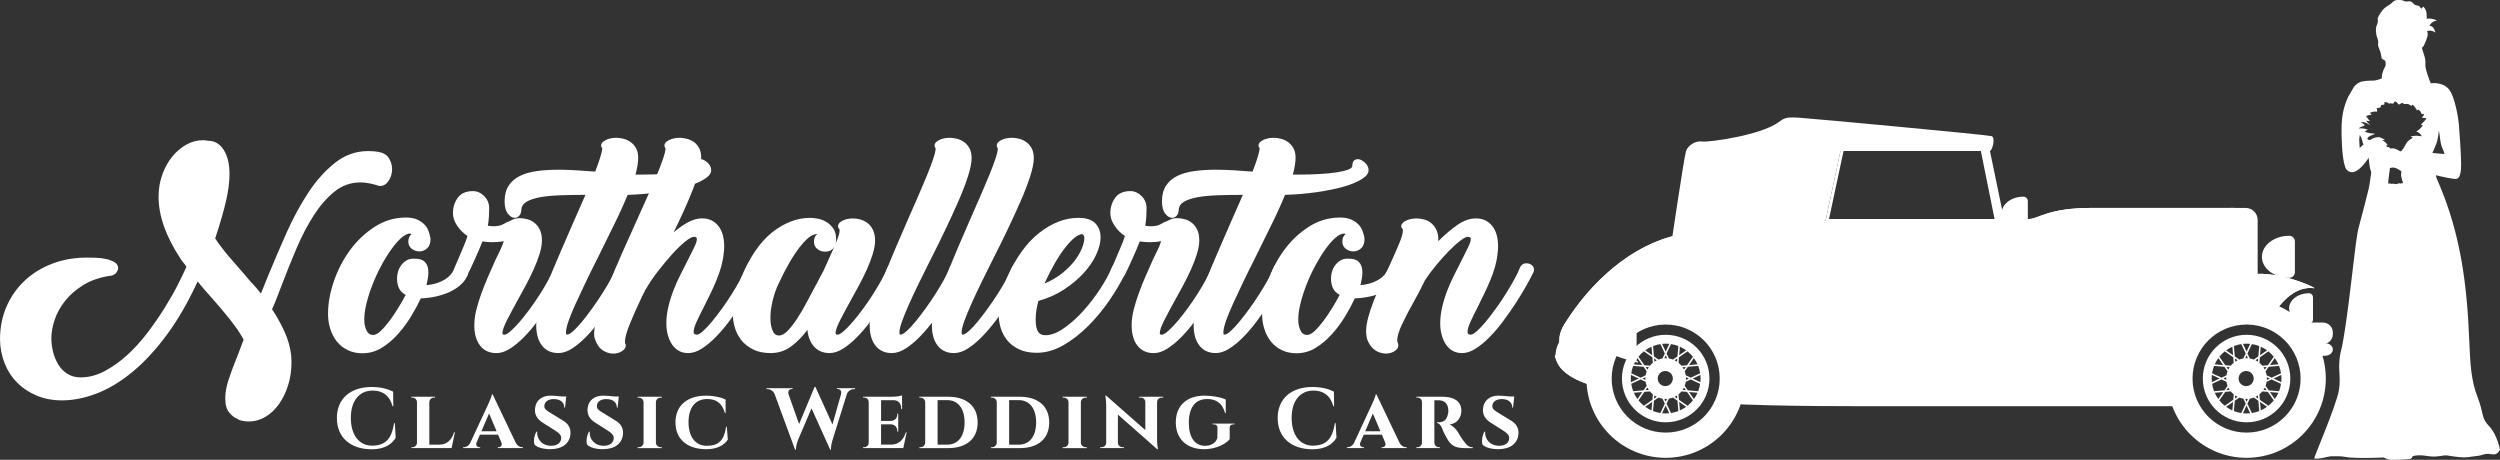 <?xml version="1.0" encoding="utf-8"?>
<!-- Generator: Adobe Illustrator 25.0.1, SVG Export Plug-In . SVG Version: 6.00 Build 0)  -->
<svg version="1.1" id="Layer_1" xmlns="http://www.w3.org/2000/svg" xmlns:xlink="http://www.w3.org/1999/xlink" x="0px" y="0px"
	 viewBox="0 0 1485 273.14" style="enable-background:new 0 0 1485 273.14;" xml:space="preserve">
<rect x="0" y="0" width="1485" height="273.14" fill="#333333" stroke="none"/>
<style type="text/css">
	.st0{fill-rule:evenodd;clip-rule:evenodd;fill:#800000;}
	.st1{fill:#800000;}
	.st2{opacity:0.7;fill:#800000;}
	.st3{opacity:0.5;fill:#800000;}
	.st4{fill:#FFFFFF;}
	.st5{fill-rule:evenodd;clip-rule:evenodd;fill:#FFFFFF;}
	.st6{opacity:0.7;fill:#FFFFFF;}
	.st7{opacity:0.5;fill:#FFFFFF;}
	.st8{fill-rule:evenodd;clip-rule:evenodd;}
	.st9{opacity:0.7;}
	.st10{opacity:0.5;}
</style>
<g>
	<g>
		<g>
			<g>
				<path class="st5" d="M1478.49,253.09c-4.88-5.06-2.87-7.01-6.79-17.13c-3.92-10.12-4.37-19.47-5-34.65
					c-1.36-32.72-5.15-62.14-17.95-92.17c-1.08-2.53-1.72-3.6-1.77-5.06c0,0,1.11,0.22,2.46,0.61c1.35,0.39,7.97,1.7,9.34,1.61
					c1.37-0.1,3.16-1.17,3.13-8.66c-0.03-7.49-1.19-21.41-1.38-24.14c-0.2-2.72-2.32-16.84-6.27-20.93
					c-3.94-4.09-10.4-3.11-10.4-3.11s-3.5-8.27-3.2-11.39c0.3-3.11-0.7-5.06-1.39-7.4c-0.7-2.34-0.9-2.14-0.09-2.82
					c0.8-0.68,0.89-1.7,1.14-2.09c0.26-0.39,0.95-1.95,1.56-4.09c0.61-2.14-0.28-3.07-0.28-3.07s0.8-0.49,2.16-0.39
					c1.36,0.1,2.5,0.83,2.78,1.17c0.28,0.34-0.41-2.04-1.3-3.07c-0.89-1.02-2.25-1.07-2.25-1.07s0.66-0.88,1.47-1.7
					c0.81-0.83,2.77-1.36,3.16-1.22c0.38,0.15-1.52-1.02-3.61-1.22c-2.09-0.19-2.19-0.1-2.44,0.19c-0.25,0.29,0.09-2.48-0.33-4.33
					c-0.42-1.85-1.79-3.02-1.79-3.02l-1.26,1.27l-0.88-1.27c-0.51-0.73-1.92-0.63-2.5-0.88c-0.58-0.24-1.32-1.07-2.13-1.8
					c-0.8-0.73-2.03-0.49-3.15-0.34c-1.12,0.15-1.91-0.92-4.15-0.92s-2.97,0-4.43,1.51c-1.46,1.51-2.09,1.36-4.25,3.11
					c-2.16,1.75-3.67,4.77-3.88,5.16c-0.21,0.39-0.62,0.97-0.42,2.14c0.2,1.17-0.14,1.27-0.22,2.04c-0.08,0.78-0.51,0.78-0.83,2.73
					c-0.31,1.95,0.36,5.01,0.81,6.03c0.45,1.02,0.45,1.17,0.5,2.24c0.06,1.07-0.4,1.65,0.32,3.31c0.72,1.65,1.46,4.19,1.52,5.06
					c0.07,0.88,0.29,1.51,0.29,1.51s1.62,1.02,1.95,1.22c0.33,0.19,0.37,1.8,0.35,2.58c-0.03,0.78-0.94,1.7-1.7,4.04
					c-0.76,2.34-0.62,3.89-0.62,3.89s-2.47,1.07-4.43,1.27c-1.95,0.19-4.28-0.1-7.32,0.58c-3.04,0.68-4.79,3.21-4.79,3.21
					l-3.46,5.98c-2.85,6.39-3.7,11.27-3.86,17.73c-0.14,5.74,0.18,17.91,1.97,23.38c0.07,0.22,0.15,0.45,0.23,0.67
					c0.72,2.07,2.9,3.28,5.03,2.76c0.01,0,0.02-0.01,0.03-0.01c4.28-1.06,8.79-8.36,8.88-8.5c-0.03,0.08-0.1,0.61,0.42,4.43
					c0.33,2.35,0.54,2.84,0.9,3.62c0.36,0.78-0.07,2.04-0.34,4.19c-0.27,2.14-0.43,3.99-1.57,8.47c-1.13,4.48-3.38,13.48-5.05,19.42
					c-1.67,5.94-2.55,15.85-3.22,20.81c-0.66,4.96-4.8,42.84-7.51,53.36c-2.71,10.51,0.23,15.38-1.45,24.33
					c-1.68,8.95-14.73,39.42-14.56,39.91c0.18,0.49,3.2,0.29,6.54-0.49c3.34-0.78,2.65-0.68,7.42-0.68c4.77,0,3.38,0.78,11.55,0.97
					c8.17,0.19,15.39-0.29,15.73-0.24c0.34,0.05,1,0.58,2.59,1.17c1.59,0.58,12.46-0.05,13.25-0.29c0.79-0.24,1.42-1.61,1.42-1.61
					s1.83-0.78,5.32-0.54c3.5,0.24,5.75,1.22,10.74,0.44c4.99-0.78,3.23-0.39,8.75,0.29c5.52,0.68,6.11,0.68,11.29-0.1
					c5.19-0.78,2.44-0.1,5.68-1.07c3.25-0.97,3.99-0.1,6.43-0.1c2.43,0,3.6-2.82,3.6-2.82S1483.37,258.15,1478.49,253.09z
					 M1401.65,87.9c0,0-0.22-3.15-0.27-4.69c-0.05-1.54,0.35-1.97,0.29-2.84c-0.05-0.88,1.29,2,1.51,3.23
					c0.22,1.23,0.74,2.19,0.74,2.19L1401.65,87.9z M1426.89,108.82c-0.48,0.04-0.71,0.22-1.17,0.22c-0.45,0.01-0.44-0.28-0.44-0.28
					s-1.21,0.49-1.66,0.55c-0.45,0.06-1.16,0.08-1.36-0.12c-0.2-0.2-0.73,0.05-0.92-0.04c-0.18-0.09-0.33,0.1-0.73,0.05
					c-0.41-0.06-0.46,0.01-0.77-0.18c-0.31-0.18-1.15,0.13-1.15,0.13s-0.2-0.4-0.05-1.53c0.15-1.13,0.77-6.61,0.91-7.05
					c0.05-0.16,0.01-0.43-0.06-0.72c0.22-0.05,0.43-0.11,0.66-0.17c2.26-0.64,4.35,0.72,6.28,2.07c-0.03,0.26-0.05,0.51-0.09,0.77
					c-0.37,2.69,0.53,4.08,1.13,6.38C1427.38,108.85,1427.19,108.8,1426.89,108.82z M1440.38,71.6c-0.77,0.82-2.31,2.41-2.31,2.41
					s0.51,0.38,0.85,0.39c0.34,0.01-0.01,0.54-1.1,1.72c-1.09,1.18-2.57,1.96-2.57,1.96s1.37,0.43,2.25,1.39
					c0.88,0.96,0.83,1.22,1.03,1.42c0.2,0.2-2.24-0.34-3.6-0.26c-1.36,0.08-3.02,0.37-3.02,0.37s0.9,0.53,1.19,0.74
					c0.29,0.21-2.51,1.41-3.48,2.97c-0.66,1.06-1.58,2.7-2.1,3.64c-0.24,0.19-0.45,0.42-0.62,0.75c-0.75,1.46-1.58,0.51-2.65-0.06
					c-1.49-0.79-2.89-1.19-4.47-0.79c-0.09-0.18-0.19-0.33-0.34-0.51c-0.35-0.42-0.94-0.5-1.45-0.36c-0.18-0.16-0.36-0.35-0.48-0.57
					c-0.31-0.58,0.74-0.45,0.74-0.45s0.01-0.24-0.44-0.78c-0.45-0.54-0.59-0.87-1.41-1.48c-0.81-0.61-1.28-0.46-1.4-0.5
					c-0.12-0.04,0.91-0.49,1.44-0.59c0.53-0.1-0.28-0.29-0.87-0.53c-0.59-0.24-1.78-0.86-1.78-0.86s-0.5-0.33-2.34-0.01
					c-1.84,0.32-2.43,0.91-3.23,1.31c-0.8,0.4-1.22,0.43-1.87-0.31c-0.64-0.74,1.42-1.83,1.42-1.83s2.63-1.11,2.91-1.21
					c0.27-0.1-0.89-0.27-3.15-0.52c-2.26-0.25-2.81-1.11-2.81-1.11s1.26-0.75,1.71-0.81c0.45-0.06-0.73-0.35-1.71-0.64
					c-0.98-0.29-3.26-0.31-3.53-0.21c-0.27,0.1,0.33-0.65,1.76-1.07c1.42-0.43,1.78-0.84,1.68-1.01c-0.1-0.17-2.02-1.62-2.28-1.71
					c-0.26-0.09,1.03-0.1,2.27,0.21c1.24,0.31,3.09,1.63,3.2,1.48c0.11-0.14-1.14-0.88-1.6-1.52c-0.46-0.65-0.72-0.74-0.45-0.89
					c0.26-0.15,0.33,0.02,0.67,0.03c0.34,0.01,0.86,0.05,1.29,0.15c0.43,0.1-0.12-0.07-0.75-0.89c-0.63-0.82-1.12-1.49-1.36-1.84
					c-0.24-0.35,0.03-0.4,1.33-0.8c1.3-0.4,1.54-0.06,1.69-0.13c0.15-0.06-0.38-0.89-0.79-1.07c-0.41-0.18,0.19-0.36,1.12-0.66
					c0.93-0.3,1.56-0.38,2.07-0.29c0.51,0.08,0.9,0.03,0.9,0.03s0.3-0.27-0.06-1.34c-0.37-1.07-0.08-0.46,0.22-0.69
					c0.3-0.23,0.99-0.28,1.62-0.36c0.63-0.08,0.25-0.83,0.68-1.34c0.43-0.5,1.46-0.35,1.63-0.37c0.17-0.02,0.54-0.35,0.28-1.04
					c-0.25-0.69-0.14-0.25,0.82-0.46c0.95-0.21,1.85,1.16,2.31,0.81c0.46-0.35,0.67-0.1,1.19-0.05c0.52,0.04,0.81,0.11,1.16-0.08
					c0.34-0.19,0.21-1.34,1.05-1.06c0.84,0.28,1.39,0.94,1.62,1.37c0.23,0.42,0.6,0.4,1.03,0.22c0.43-0.18,0.73-0.65,1.23-0.77
					c0.49-0.13,0.7,0.53,1.68,0.62c0.98,0.09,1.25-0.21,2.12,0.1c0.87,0.3,1.47,0.9,1.71,0.98c0.24,0.08,0.38-0.17,0.64-0.52
					c0.26-0.35,0.68,0.16,1.69,1.47c1.01,1.31,1.07,1.76,1.07,1.76l0.99-0.45c0,0,0.44,0.28,0.99,0.94
					c0.55,0.66,0.71,1.58,0.71,1.58s0.54,0.21,1.06,0.05c0.52-0.16,0.49,0.22,0.29,0.81c-0.2,0.6-1.23,1.37-1.23,1.37
					s2.12,0.3,2.62,0.37C1441.5,70.3,1441.14,70.77,1440.38,71.6z M1444.87,90.86c0,0,1.43-3.21,2.39-5.74
					c0.97-2.53,1.44-7.64,1.44-7.64l0.52,3.21c0.13,1.85,0.63,5.5,1.59,7.45c0.95,1.95,1.19,3.36,1.19,3.36L1444.87,90.86z"/>
			</g>
		</g>
		<path class="st4" d="M1333.89,123.51h-9.22v67.06h9.22c3.95,0,7.16,0.28,7.16-3.66v-56.24
			C1341.04,126.72,1337.84,123.51,1333.89,123.51z"/>
		<path class="st4" d="M1359.85,140.06h-0.15v-0.01c-0.07,0-0.14,0.01-0.21,0.01h-0.25v0.01c-8.7,0.23-15.66,5.72-15.66,12.48
			c0,6.76,6.96,12.25,15.66,12.47v0.01h0.25c0.07,0,0.14,0.01,0.21,0.01v-0.01h0.15c1.84,0,3.33-1.53,3.33-3.41v-18.15
			C1363.18,141.59,1361.69,140.06,1359.85,140.06z"/>
		<path class="st4" d="M1371.51,174.17h-0.11v0c-0.05,0-0.1,0-0.15,0h-0.18v0.01c-6.3,0.17-11.34,4.15-11.34,9.04
			c0,4.89,5.04,8.87,11.34,9.04v0.01h0.18c0.05,0,0.1,0.01,0.15,0.01v-0.01h0.11c1.33,0,2.41-1.11,2.41-2.47v-13.15
			C1373.92,175.28,1372.84,174.17,1371.51,174.17z"/>
		<g>
			<g>
				<defs>
					<path id="SVGID_5_" d="M1084.38,131.13l8.87-41.44h88.78c1.54-0.56,3.42-8.08,0.98-8.83c-2.44-0.76-105.42-10.34-113.87-10.9
						c-8.46-0.56-9.08,0.04-12.97,2.82c-10.64,7.61-41.02,11.84-45.03,11.27c-4.01-0.56-8.46,2.25-9.62,5.64
						c-1.15,3.38-9.14,57.48-9.14,57.48L1084.38,131.13z"/>
				</defs>
				<use xlink:href="#SVGID_5_"  style="overflow:visible;fill:#FFFFFF;"/>
				<clipPath id="SVGID_2_">
					<use xlink:href="#SVGID_5_"  style="overflow:visible;"/>
				</clipPath>
			</g>
		</g>
		<path class="st4" d="M1298.43,200.82h7.17V189.2h10.65v-0.58h15.28v-49.44c0-3.67-2.98-6.65-6.65-6.65h-84.86
			c-25.93,0-10.82,16.01-37.09,17.85c-29.72,2.09-123.55,0-140.55,0c-5.31,0-23.11-8.83-67.65,0.38
			c-27.58,5.7-52.14,25.75-67.65,50.73c-9.42,15.19,3.79,24.59,28.49,30.4v-8.14h-0.64v-21.77h7.68v-3.41h6.4v-4.91h5.98v-4.06
			h34.58v7.26h5.12v5.76h8.11v16.01h1.07v21.13c36.29,1.78,76.06,1.51,107.49,1.51h167.08V200.82z"/>
		<path class="st4" d="M1298.43,200.82h7.17V189.2h10.65v-0.58h17.53v-58.46c0-3.67-2.98-6.65-6.65-6.65h-84.86
			c-25.93,0-31.45,6.58-37.09,6.58h-72.91c-5.31,0-90.76,0.19-135.29,9.4c-27.58,5.7-52.14,27.99-67.65,52.99
			c-9.04,14.58,2.78,23.82,25.59,29.68v-20.17h7.68v-3.41h6.4v-4.91h5.98v-4.06h34.58v7.26h5.12v5.76h8.11v16.01h1.07v11.99
			c36.89,1.91,77.66,1.63,109.74,1.63h164.82V200.82z"/>
		<path class="st4" d="M1298.43,200.82h7.17V189.2h10.65v-0.58h17.53v-58.46c0-3.67-2.98-6.65-6.65-6.65h-84.86
			c-25.93,0-31.45,6.58-37.09,6.58h-72.91c-5.31,0-90.76,0.19-135.29,9.4c-27.58,5.7-52.14,27.99-67.65,52.99
			c-9.04,14.58,2.78,23.82,25.59,29.68v-20.17h7.68v-3.41h6.4v-4.91h5.98v-4.06h34.58v7.26h5.12v5.76h8.11v16.01h1.07v11.99
			c36.89,1.91,77.66,1.63,109.74,1.63h164.82V200.82z"/>
		<path class="st4" d="M1298.43,200.82h7.17V189.2h10.65v-0.58h17.53v-56.2c0-3.68-2.98-6.65-6.65-6.65h-84.86
			c-25.93,0-10.81,16-37.09,17.85c-29.72,2.09-123.55,0-140.55,0c-5.31,0-23.11-8.83-67.65,0.38c-27.58,5.7-52.14,25.75-67.65,50.74
			c-9.13,14.72,3,24,26.23,29.85v-0.83h-0.64v-21.77h7.68v-3.41h6.4v-4.91h5.98v-4.06h34.58v7.26h5.12v5.76h8.11v16.01h1.07v14.25
			c36.89,1.91,77.66,1.63,109.74,1.63h164.82V200.82z"/>
		<path class="st4" d="M972.15,214.52v-23.23c-6.4,5.36-12.35,11.37-17.73,17.86c5.08,2.42,11.32,4.5,18.47,6.3v-0.94H972.15z"/>
		<path class="st4" d="M995.09,176.07c-7.33,3.72-14.33,8.29-20.87,13.54h6.71v-3.91h7.32v-5.61h6.83V176.07z"/>
		<path class="st4" d="M1298.43,200.82h7.17V189.2h10.65v-0.58h17.53v-17.87c0-3.68-2.98-6.65-6.65-6.65h-84.86
			c-25.93,0-10.81,16-37.09,17.85c-29.72,2.09-123.55,0-140.55,0c-5.31,0-23.11-8.83-67.65,0.37c-7.22,1.49-14.24,3.98-20.94,7.28
			h33.52v7.26h5.12v5.76h8.11v16.01h1.07v14.24c36.89,1.91,77.66,1.63,109.74,1.63h164.82V200.82z"/>
		<path class="st4" d="M1220.13,204.14c-35.2,0-64.76,11-88.26,11c-23.51,0-53.06-11-88.27-11c-7.11,0-14.05,0.27-20.8,0.75v13.74
			h1.07v11.99c36.89,1.91,77.66,1.63,109.74,1.63h133.27C1249.31,215.76,1269.11,204.14,1220.13,204.14z"/>
		<path class="st4" d="M1239.57,231.1c0-5.29-15.62-9.58-34.9-9.58s-34.9,4.29-34.9,9.58c0,5.3,15.63,9.59,34.9,9.59
			S1239.57,236.4,1239.57,231.1z"/>
		<rect x="1030.87" y="232.86" class="st4" width="185.38" height="0.66"/>
		<rect x="1030.87" y="210.99" class="st4" width="185.38" height="4.62"/>
		<rect x="1030.87" y="214.7" class="st4" width="185.38" height="0.9"/>
		<rect x="1089.72" y="210.19" class="st4" width="126.54" height="0.9"/>
		<g>
			<path class="st4" d="M1043.6,204.14c-1.64-5.05-24.63-44.55-69.16-35.34c-22.2,4.59-35.79,24.42-50.92,42.68
				c3.01,10.58,13.97,16.34,32.05,19.45v-7.18h-0.64v-21.77h7.68v-3.41h6.4v-4.91h5.98v-4.06h34.58v7.26h5.12v5.76h8.11v16.01h1.07
				v15.87c2.08,0.01,4.16,0.01,6.3,0.01C1030.16,234.51,1048.96,220.67,1043.6,204.14z"/>
			<path class="st6" d="M1043.6,204.14c-1.64-5.05-24.63-44.55-69.16-35.34c-22.2,4.59-35.79,24.42-50.92,42.68
				c3.01,10.58,13.97,16.34,32.05,19.45v-7.18h-0.64v-21.77h7.68v-3.41h6.4v-4.91h5.98v-4.06h34.58v7.26h5.12v5.76h8.11v16.01h1.07
				v15.87c2.08,0.01,4.16,0.01,6.3,0.01C1030.16,234.51,1048.96,220.67,1043.6,204.14z"/>
		</g>
		<g>
			<path class="st4" d="M1333.54,163.73c-59.27,16.63-140.18,70.78-73.76,70.78h38.65v-33.69h7.17V189.2h10.65v-0.58h32.91
				c6.51-10.65,15.06-18.91,25.63-17.4C1375.01,170.45,1349.87,159.15,1333.54,163.73z"/>
			<path class="st4" d="M1298.43,201.9l-45.52,22.88l1.25-10.64c-17.62,11.58-21.14,20.37,5.62,20.37h38.65V201.9z"/>
			<path class="st4" d="M1333.54,163.73c-0.07,0.02-0.15,0.04-0.22,0.06l-0.09,24.83h15.93c6.51-10.65,15.06-18.91,25.63-17.4
				C1375.01,170.45,1349.87,159.15,1333.54,163.73z"/>
			<rect x="1255.07" y="224.93" class="st7" width="43.36" height="2.28"/>
		</g>
		<path class="st4" d="M1327.53,127.23h-84.86c-25.93,0-31.45,6.58-37.09,6.58c-3.54,0-55.91,0-72.91,0
			c-5.31,0-90.76,0.19-135.29,9.4c-27.58,5.7-52.14,27.99-67.65,52.99c-2.63,4.23-3.47,8.02-2.81,11.4c0.39-2.15,1.3-4.45,2.81-6.89
			c15.5-24.99,40.07-47.29,67.65-52.99c44.53-9.2,129.98-9.39,135.29-9.39c17,0,69.37,0,72.91,0c5.64,0,11.16-6.58,37.09-6.58h84.86
			c3.67,0,6.65,2.98,6.65,6.65v-4.51C1334.18,130.21,1331.2,127.23,1327.53,127.23z"/>
		<path class="st4" d="M1201.88,116.81h-0.11v-0.01c-0.04,0-0.07,0.01-0.11,0.01h-0.25v0.02c-6.91,0.18-12.46,4.54-12.46,9.91
			c0,5.37,5.55,9.72,12.46,9.91v0.03h0.33h0.14c1.46,0,2.65-1.22,2.65-2.71v-14.44C1204.54,118.03,1203.35,116.81,1201.88,116.81z"
			/>
		<polygon class="st4" points="1182.03,89.69 1176.63,89.69 1184.77,130.09 1086.43,130.09 1095.07,89.69 1093.25,89.69 
			1083.64,134.6 1191.32,134.6 		"/>
		<g>
			<path class="st4" d="M989.42,177.8c-26,0-47.07,21.07-47.07,47.07c0,26,21.07,47.07,47.07,47.07c26,0,47.07-21.07,47.07-47.07
				C1036.49,198.86,1015.41,177.8,989.42,177.8z M989.42,256.96c-17.73,0-32.09-14.37-32.09-32.09c0-17.72,14.37-32.09,32.09-32.09
				c17.73,0,32.09,14.37,32.09,32.09C1021.51,242.59,1007.14,256.96,989.42,256.96z"/>
			<path class="st4" d="M989.42,198.87c-14.35,0-25.99,11.64-25.99,25.99c0,14.36,11.64,25.99,25.99,25.99
				c14.36,0,25.99-11.64,25.99-25.99C1015.41,210.51,1003.77,198.87,989.42,198.87z M1009.89,221.72l-5.57,2.62l-2.98-1.4
				c-0.13-0.82-0.34-1.62-0.63-2.38l1.88-2.7l6.14-0.52C1009.26,218.74,1009.65,220.21,1009.89,221.72z M1010.15,224.86
				c0,0.73-0.04,1.45-0.11,2.16l-4.6-2.16l4.6-2.16C1010.11,223.41,1010.15,224.13,1010.15,224.86z M1008.72,232.38l-6.14-0.52
				l-1.88-2.7c0.29-0.76,0.5-1.55,0.63-2.37l2.98-1.4l5.57,2.62C1009.65,229.52,1009.26,230.99,1008.72,232.38z M997.42,238.73
				l4.16,2.89c-1.16,0.84-2.4,1.57-3.73,2.16L997.42,238.73z M992.56,245.33l-2.62-5.57l1.4-2.98c0.82-0.13,1.62-0.34,2.38-0.63
				l2.7,1.88l0.52,6.14C995.54,244.71,994.08,245.1,992.56,245.33z M981.9,244.17l0.52-6.14l2.7-1.88c0.76,0.29,1.55,0.5,2.38,0.63
				l1.4,2.98l-2.62,5.57C984.76,245.1,983.29,244.71,981.9,244.17z M980.98,243.79c-1.32-0.59-2.57-1.32-3.73-2.16l4.16-2.89
				L980.98,243.79z M968.95,228l5.57-2.62l2.98,1.4c0.13,0.82,0.34,1.62,0.63,2.37l-1.88,2.7l-6.14,0.52
				C969.57,230.99,969.18,229.52,968.95,228z M968.69,224.86c0-0.73,0.04-1.45,0.11-2.16l4.6,2.16l-4.6,2.16
				C968.73,226.31,968.69,225.59,968.69,224.86z M970.11,217.35l6.14,0.52l1.88,2.7c-0.29,0.76-0.5,1.55-0.63,2.37l-2.98,1.4
				l-5.57-2.62C969.18,220.21,969.57,218.74,970.11,217.35z M981.41,211l-4.16-2.89c1.16-0.85,2.41-1.58,3.74-2.17L981.41,211z
				 M986.28,204.39l2.62,5.57l-1.4,2.98c-0.82,0.13-1.61,0.34-2.37,0.63l-2.7-1.88l-0.52-6.14
				C983.29,205.01,984.76,204.62,986.28,204.39z M996.94,205.56l-0.52,6.14l-2.7,1.88c-0.76-0.29-1.55-0.5-2.37-0.63l-1.4-2.98
				l2.61-5.57C994.08,204.62,995.54,205.01,996.94,205.56z M997.85,205.93c1.33,0.59,2.57,1.32,3.74,2.17l-4.16,2.89L997.85,205.93z
				 M1001.46,224.05l1.74,0.82l-1.74,0.82c0.02-0.27,0.04-0.54,0.04-0.82C1001.51,224.59,1001.48,224.32,1001.46,224.05z
				 M999.46,218.13l1.9-0.16l-1.1,1.58C1000.02,219.06,999.76,218.58,999.46,218.13z M994.73,214.02l1.58-1.1l-0.16,1.9
				C995.7,214.52,995.22,214.26,994.73,214.02z M989.18,229.35c-2.48,0-4.49-2.01-4.49-4.49s2.01-4.49,4.49-4.49
				c2.48,0,4.49,2.01,4.49,4.49S991.65,229.35,989.18,229.35z M990.24,212.82c-0.27-0.02-0.54-0.04-0.82-0.04
				c-0.28,0-0.55,0.02-0.82,0.04l0.82-1.74L990.24,212.82z M982.52,212.92l1.58,1.1c-0.49,0.24-0.97,0.5-1.42,0.8L982.52,212.92z
				 M977.37,225.68l-1.74-0.82l1.74-0.82c-0.02,0.27-0.04,0.54-0.04,0.82C977.33,225.14,977.35,225.41,977.37,225.68z
				 M978.57,219.55l-1.1-1.58l1.9,0.16C979.08,218.58,978.81,219.06,978.57,219.55z M978.57,230.18c0.24,0.49,0.5,0.96,0.8,1.41
				l-1.9,0.16L978.57,230.18z M984.09,235.71l-1.57,1.09l0.16-1.9C983.13,235.21,983.61,235.47,984.09,235.71z M988.6,236.91
				c0.27,0.02,0.54,0.04,0.82,0.04c0.28,0,0.55-0.02,0.82-0.04l-0.82,1.74L988.6,236.91z M996.31,236.8l-1.57-1.09
				c0.49-0.24,0.96-0.5,1.41-0.8L996.31,236.8z M1000.26,230.18l1.09,1.57l-1.9-0.16C999.76,231.15,1000.02,230.67,1000.26,230.18z
				 M1003.28,216.85l2.89-4.16c0.84,1.16,1.57,2.41,2.17,3.73L1003.28,216.85z M1005.58,211.9l-3.52,5.06l-3.27,0.28
				c-0.52-0.64-1.11-1.22-1.74-1.74l0.27-3.27l5.06-3.52C1003.56,209.65,1004.64,210.72,1005.58,211.9z M991.58,204.24l-2.16,4.6
				l-2.16-4.6c0.71-0.07,1.43-0.11,2.16-0.11C990.15,204.13,990.87,204.17,991.58,204.24z M976.45,208.7l5.06,3.52l0.27,3.27
				c-0.64,0.52-1.22,1.11-1.74,1.74l-3.27-0.28l-3.52-5.06C974.2,210.72,975.27,209.65,976.45,208.7z M972.66,212.7l2.89,4.16
				l-5.05-0.43C971.08,215.1,971.81,213.86,972.66,212.7z M970.49,233.3l5.05-0.43l-2.89,4.15
				C971.81,235.87,971.08,234.62,970.49,233.3z M973.25,237.83l3.52-5.06l3.27-0.28c0.52,0.64,1.11,1.22,1.75,1.75l-0.28,3.26
				l-5.06,3.52C975.27,240.08,974.2,239.01,973.25,237.83z M987.25,245.48l2.16-4.6l2.16,4.6c-0.71,0.07-1.43,0.11-2.16,0.11
				C988.69,245.59,987.97,245.55,987.25,245.48z M1002.38,241.03l-5.06-3.52l-0.28-3.26c0.64-0.52,1.22-1.11,1.75-1.75l3.27,0.28
				l3.52,5.06C1004.63,239.01,1003.56,240.08,1002.38,241.03z M1006.18,237.03l-2.89-4.15l5.05,0.43
				C1007.75,234.62,1007.02,235.87,1006.18,237.03z"/>
		</g>
		<g>
			<path class="st4" d="M1334.46,177.8c-26,0-47.07,21.07-47.07,47.07c0,26,21.07,47.07,47.07,47.07c26,0,47.07-21.07,47.07-47.07
				C1381.53,198.86,1360.45,177.8,1334.46,177.8z M1334.46,256.96c-17.73,0-32.09-14.37-32.09-32.09
				c0-17.72,14.37-32.09,32.09-32.09c17.73,0,32.09,14.37,32.09,32.09C1366.55,242.59,1352.18,256.96,1334.46,256.96z"/>
			<path class="st4" d="M1334.46,198.87c-14.35,0-25.99,11.64-25.99,25.99c0,14.36,11.64,25.99,25.99,25.99
				c14.36,0,25.99-11.64,25.99-25.99C1360.45,210.51,1348.81,198.87,1334.46,198.87z M1354.93,221.72l-5.57,2.62l-2.98-1.4
				c-0.13-0.82-0.34-1.62-0.63-2.38l1.88-2.7l6.14-0.52C1354.31,218.74,1354.69,220.21,1354.93,221.72z M1355.19,224.86
				c0,0.73-0.04,1.45-0.11,2.16l-4.6-2.16l4.6-2.16C1355.15,223.41,1355.19,224.13,1355.19,224.86z M1353.76,232.38l-6.14-0.52
				l-1.88-2.7c0.29-0.76,0.5-1.55,0.63-2.37l2.98-1.4l5.57,2.62C1354.69,229.52,1354.3,230.99,1353.76,232.38z M1342.47,238.73
				l4.16,2.89c-1.16,0.84-2.4,1.57-3.73,2.16L1342.47,238.73z M1337.6,245.33l-2.62-5.57l1.4-2.98c0.82-0.13,1.62-0.34,2.38-0.63
				l2.7,1.88l0.52,6.14C1340.58,244.71,1339.12,245.1,1337.6,245.33z M1326.94,244.17l0.52-6.14l2.7-1.88
				c0.76,0.29,1.55,0.5,2.38,0.63l1.4,2.98l-2.62,5.57C1329.8,245.1,1328.33,244.71,1326.94,244.17z M1326.02,243.79
				c-1.32-0.59-2.57-1.32-3.73-2.16l4.16-2.89L1326.02,243.79z M1313.99,228l5.57-2.62l2.98,1.4c0.13,0.82,0.34,1.62,0.63,2.37
				l-1.88,2.7l-6.14,0.52C1314.61,230.99,1314.22,229.52,1313.99,228z M1313.73,224.86c0-0.73,0.04-1.45,0.11-2.16l4.6,2.16
				l-4.6,2.16C1313.77,226.31,1313.73,225.59,1313.73,224.86z M1315.15,217.35l6.14,0.52l1.88,2.7c-0.29,0.76-0.5,1.55-0.63,2.37
				l-2.98,1.4l-5.57-2.62C1314.22,220.21,1314.61,218.74,1315.15,217.35z M1326.45,211l-4.16-2.89c1.16-0.85,2.41-1.58,3.74-2.17
				L1326.45,211z M1331.32,204.39l2.61,5.57l-1.4,2.98c-0.82,0.13-1.61,0.34-2.37,0.63l-2.7-1.88l-0.52-6.14
				C1328.33,205.01,1329.8,204.62,1331.32,204.39z M1341.98,205.56l-0.52,6.14l-2.7,1.88c-0.76-0.29-1.55-0.5-2.37-0.63l-1.4-2.98
				l2.61-5.57C1339.12,204.62,1340.58,205.01,1341.98,205.56z M1342.89,205.93c1.33,0.59,2.57,1.32,3.74,2.17l-4.16,2.89
				L1342.89,205.93z M1346.5,224.05l1.74,0.82l-1.74,0.82c0.02-0.27,0.04-0.54,0.04-0.82
				C1346.55,224.59,1346.52,224.32,1346.5,224.05z M1344.5,218.13l1.9-0.16l-1.1,1.58C1345.06,219.06,1344.8,218.58,1344.5,218.13z
				 M1339.77,214.02l1.58-1.1l-0.16,1.9C1340.74,214.52,1340.26,214.26,1339.77,214.02z M1334.22,229.35
				c-2.48,0-4.49-2.01-4.49-4.49s2.01-4.49,4.49-4.49s4.49,2.01,4.49,4.49S1336.69,229.35,1334.22,229.35z M1335.28,212.82
				c-0.27-0.02-0.54-0.04-0.82-0.04c-0.28,0-0.55,0.02-0.82,0.04l0.82-1.74L1335.28,212.82z M1327.56,212.92l1.58,1.1
				c-0.49,0.24-0.97,0.5-1.42,0.8L1327.56,212.92z M1322.41,225.68l-1.74-0.82l1.74-0.82c-0.02,0.27-0.04,0.54-0.04,0.82
				C1322.37,225.14,1322.39,225.41,1322.41,225.68z M1323.61,219.55l-1.1-1.58l1.9,0.16
				C1324.12,218.58,1323.85,219.06,1323.61,219.55z M1323.61,230.18c0.24,0.49,0.5,0.96,0.8,1.41l-1.9,0.16L1323.61,230.18z
				 M1329.14,235.71l-1.57,1.09l0.16-1.9C1328.17,235.21,1328.65,235.47,1329.14,235.71z M1333.64,236.91
				c0.27,0.02,0.54,0.04,0.82,0.04c0.28,0,0.55-0.02,0.82-0.04l-0.82,1.74L1333.64,236.91z M1341.35,236.8l-1.57-1.09
				c0.49-0.24,0.96-0.5,1.41-0.8L1341.35,236.8z M1345.3,230.18l1.09,1.57l-1.9-0.16C1344.8,231.15,1345.06,230.67,1345.3,230.18z
				 M1348.33,216.85l2.89-4.16c0.84,1.16,1.57,2.41,2.17,3.73L1348.33,216.85z M1350.62,211.9l-3.52,5.06l-3.27,0.28
				c-0.52-0.64-1.11-1.22-1.74-1.74l0.27-3.27l5.06-3.52C1348.6,209.65,1349.68,210.72,1350.62,211.9z M1336.62,204.24l-2.16,4.6
				l-2.16-4.6c0.71-0.07,1.43-0.11,2.16-0.11C1335.19,204.13,1335.91,204.17,1336.62,204.24z M1321.49,208.7l5.06,3.52l0.27,3.27
				c-0.64,0.52-1.22,1.11-1.74,1.74l-3.27-0.28l-3.52-5.06C1319.24,210.72,1320.31,209.65,1321.49,208.7z M1317.7,212.7l2.89,4.16
				l-5.05-0.43C1316.12,215.1,1316.85,213.86,1317.7,212.7z M1315.53,233.3l5.05-0.43l-2.89,4.15
				C1316.85,235.87,1316.12,234.62,1315.53,233.3z M1318.29,237.83l3.52-5.06l3.27-0.28c0.52,0.64,1.11,1.22,1.75,1.75l-0.28,3.26
				l-5.06,3.52C1320.31,240.08,1319.24,239.01,1318.29,237.83z M1332.29,245.48l2.16-4.6l2.16,4.6c-0.71,0.07-1.43,0.11-2.16,0.11
				C1333.73,245.59,1333.01,245.55,1332.29,245.48z M1347.42,241.03l-5.06-3.52l-0.28-3.26c0.64-0.52,1.22-1.11,1.75-1.75l3.27,0.28
				l3.52,5.06C1349.67,239.01,1348.6,240.08,1347.42,241.03z M1351.22,237.03l-2.89-4.15l5.05,0.43
				C1352.79,234.62,1352.06,235.87,1351.22,237.03z"/>
		</g>
		<path class="st4" d="M1379.83,204.39h-15.56v-12.8h15.56c3.25,0,5.88,2.63,5.88,5.88v1.04
			C1385.71,201.76,1383.08,204.39,1379.83,204.39z"/>
		<g>
			<path class="st4" d="M1381.05,211.33h-8.67v-7.48h8.67c2.57,0,4.66,1.67,4.66,3.74S1383.62,211.33,1381.05,211.33z"/>
		</g>
	</g>
	<g>
		<g>
			<path class="st4" d="M224.88,90.22c2.89,0.54,4.95,1.82,6.18,3.85c1.23,2.04,1.85,4.18,1.85,6.42c0,2.46-0.67,4.74-2.01,6.83
				c-1.34,2.09-3.03,3.13-5.06,3.13c-0.75,0-1.34-0.11-1.77-0.32h0.16c-3.75-1.18-7.12-1.77-10.12-1.77
				c-5.78,0-10.92,1.82-15.42,5.46c-4.5,3.64-8.59,8.33-12.29,14.06c-3.69,5.73-7.04,12.11-10.04,19.12
				c-3,7.02-5.78,13.89-8.35,20.64c-1.18,3-2.25,5.78-3.21,8.35c-0.96,2.57-2.04,5.14-3.21,7.71c0,0.11,0.16,0.32,0.48,0.64
				c3.75,5.89,6.53,11.27,8.35,16.14c1.82,4.87,2.73,9.72,2.73,14.54c0,4.92-0.67,9.53-2.01,13.81c-1.34,4.28-3.16,8.03-5.46,11.24
				c-2.3,3.21-4.98,5.73-8.03,7.55c-3.05,1.82-6.29,2.73-9.72,2.73c-1.18,0-2.41-0.11-3.69-0.32c-1.29-0.22-2.41-0.64-3.37-1.29
				c-1.5-0.54-3.05-1.74-4.66-3.61c-1.61-1.88-2.41-4.69-2.41-8.43c0-3.32,0.59-6.83,1.77-10.52c1.18-3.69,2.84-8.22,4.98-13.57
				v0.16l4.18-11.08c-2.14-3.86-4.93-7.92-8.35-12.21c-3.43-4.28-6.96-8.46-10.6-12.53c-1.61-1.82-3.03-3.43-4.26-4.82
				c-1.23-1.39-2.6-3.05-4.1-4.98c-5.68,12.31-11.81,22.91-18.39,31.8c-6.59,8.89-13.39,16.22-20.4,22
				c-7.01,5.78-14.08,10.04-21.2,12.77c-7.12,2.73-14,4.1-20.64,4.1c-5.46,0-10.44-0.94-14.94-2.81c-4.5-1.88-8.35-4.42-11.57-7.63
				c-3.21-3.21-5.7-7.02-7.47-11.41c-1.77-4.39-2.71-9.16-2.81-14.29c0-7.17,1.31-13.73,3.92-19.68c2.61-5.94,6.2-11.05,10.78-15.34
				c4.58-4.28,10.02-7.63,16.32-10.04s13.15-3.61,20.54-3.61c1.39,0,3.13,0.03,5.22,0.08s4.12,0.3,6.1,0.72
				c1.98,0.43,3.69,1.07,5.14,1.93c1.45,0.86,2.17,2.09,2.17,3.7c-0.22,1.18-0.7,2.14-1.45,2.89c-0.75,0.75-1.71,1.23-2.89,1.44
				c-6.21,0.86-11.54,2.62-15.98,5.3c-4.44,2.68-8.11,5.81-11,9.4c-2.89,3.59-5.01,7.36-6.35,11.32c-1.34,3.96-2.01,7.66-2.01,11.08
				c0,2.79,0.35,5.54,1.04,8.27c0.7,2.73,1.74,5.22,3.14,7.47c1.39,2.25,3.19,4.07,5.39,5.46c2.2,1.39,4.8,2.09,7.8,2.09
				c4.82,0,9.57-1.23,14.23-3.7c4.66-2.46,9.14-5.65,13.43-9.55c4.29-3.91,8.28-8.3,11.98-13.17c3.7-4.87,7.07-9.74,10.13-14.62
				s5.68-9.48,7.88-13.81c2.2-4.34,3.94-7.95,5.23-10.84c-0.54-0.86-1.13-1.66-1.77-2.41c-0.64-0.75-1.23-1.55-1.77-2.41
				c-8.68-13.17-13.03-25.43-13.03-36.78c0-4.71,0.75-9.13,2.25-13.25c1.5-4.12,3.48-7.68,5.95-10.68c2.47-3,5.25-5.35,8.36-7.07
				c3.11-1.71,6.33-2.57,9.65-2.57c1.07,0,2.14,0.11,3.22,0.32c3.86,0,6.94,1.79,9.25,5.38c2.3,3.59,3.46,8.43,3.46,14.54
				c0,4.39-0.67,9.58-2.01,15.58c-1.34,6-3.51,13.49-6.51,22.49c2.25,3.43,4.91,6.93,7.96,10.52c3.05,3.59,6.19,7.2,9.41,10.84
				c1.93,2.36,3.59,4.26,4.98,5.7c1.4,1.44,3,3.35,4.83,5.7l4.82-11.88c3.21-7.82,6.72-15.99,10.52-24.5
				c3.8-8.51,8.06-16.36,12.77-23.53c4.71-7.17,10.01-13.09,15.9-17.75c5.89-4.66,12.47-6.99,19.76-6.99
				C220.92,89.73,222.95,89.9,224.88,90.22z"/>
			<path class="st4" d="M255.72,142c0,2.44-0.67,4.28-2.01,5.5c-1.34,1.22-2.87,1.83-4.58,1.83c-1.71,0-3.24-0.53-4.58-1.58
				c-1.34-1.05-2.01-2.48-2.01-4.28c0-1.9,0.64-3.37,1.93-4.43c-0.43-0.21-0.7-0.32-0.8-0.32c-1.61,0-3.37,0.86-5.3,2.57
				c-1.93,1.71-3.91,3.99-5.94,6.83c-2.04,2.84-4.02,6.05-5.94,9.64c-1.93,3.59-3.64,7.28-5.14,11.08c-1.5,3.8-2.71,7.52-3.61,11.16
				c-0.91,3.64-1.37,6.91-1.37,9.8c0,2.46,0.43,4.6,1.29,6.42c0.86,1.82,2.19,2.73,4.02,2.73c1.29,0,2.76-0.78,4.42-2.33
				c1.66-1.55,3.37-3.51,5.14-5.86c1.77-2.35,3.51-4.92,5.22-7.71c1.71-2.79,3.21-5.41,4.5-7.87c-1.93-1.07-3.27-2.44-4.01-4.1
				c-0.75-1.66-1.12-3.56-1.12-5.7c0-1.39,0.21-2.78,0.64-4.18c0.43-1.39,1.07-2.65,1.93-3.77c0.86-1.13,1.87-2.03,3.05-2.73
				c1.18-0.7,2.51-1.05,4.01-1.05c0.64,0,1.47,0.03,2.49,0.08c1.02,0.06,2.01,0.32,2.97,0.8c0.96,0.48,1.79,1.31,2.49,2.49
				c0.7,1.18,1.04,2.84,1.04,4.98c0,0.96-0.11,2.11-0.32,3.45c-0.22,1.34-0.48,2.65-0.8,3.94c3.1-0.32,5.67-0.91,7.71-1.77
				c2.03-0.86,3.67-1.79,4.9-2.81c1.23-1.02,2.14-2.01,2.73-2.97c0.59-0.96,0.99-1.71,1.2-2.25c0.75-1.61,1.98-2.41,3.69-2.41
				c1.18,0,2.22,0.43,3.13,1.28c0.91,0.86,1.37,1.88,1.37,3.05c0,0.32-0.03,0.62-0.08,0.88c-0.05,0.27-0.19,0.78-0.4,1.52
				c-0.96,2.04-2.36,3.85-4.18,5.46c-1.82,1.61-3.96,2.97-6.42,4.1c-2.47,1.12-5.14,2.01-8.03,2.65c-2.89,0.64-5.89,1.02-9,1.12
				c-1.5,3.21-3.37,6.69-5.62,10.44s-4.85,7.28-7.79,10.6c-2.95,3.32-6.18,6.08-9.72,8.27c-3.53,2.2-7.39,3.29-11.57,3.29
				c-3.21,0-6.1-0.61-8.67-1.85c-2.57-1.23-4.71-2.92-6.43-5.06c-1.71-2.14-3.02-4.63-3.93-7.47c-0.91-2.83-1.37-5.81-1.37-8.91
				c0-6.21,1.15-12.69,3.45-19.43c2.3-6.75,5.51-12.93,9.64-18.55c4.12-5.62,9.02-10.25,14.7-13.89c5.67-3.64,11.83-5.46,18.47-5.46
				c2.68,0,4.9,0.4,6.67,1.19c1.77,0.8,3.21,1.78,4.34,2.95c1.12,1.17,1.95,2.52,2.49,4.06c0.54,1.54,0.91,3,1.12,4.38V142z"/>
			<path class="st4" d="M277.4,163.62c-0.86,1.5-2.14,2.25-3.86,2.25c-1.18,0-2.2-0.37-3.05-1.12c-0.86-0.75-1.29-1.71-1.29-2.89
				c0-0.64,0.4-1.9,1.2-3.78c0.8-1.87,1.69-3.93,2.65-6.18c0.86-2.03,1.71-4.07,2.57-6.1c0.86-2.03,1.55-3.91,2.09-5.62
				c-2.36-1.5-4.39-3.51-6.1-6.02s-2.57-5.01-2.57-7.47c0-3.54,0.96-6.61,2.89-9.24c1.93-2.62,4.93-3.94,9-3.94
				c2.46,0,4.68,0.99,6.67,2.95c1.98,1.97,2.97,4.39,2.97,7.25c0,1.28-0.05,2.92-0.16,4.94c-0.11,2.02-0.32,3.83-0.64,5.42
				c1.07,0.21,2.14,0.32,3.21,0.32c2.25,0,3.99-0.3,5.22-0.88c1.23-0.59,2.38-1.2,3.45-1.85v0.16c1.07-0.53,2.14-1.05,3.21-1.52
				c1.07-0.48,2.35-0.72,3.86-0.72c1.29,0,2.7,0.19,4.26,0.56c1.55,0.37,3,1.07,4.34,2.09c1.34,1.02,2.44,2.38,3.29,4.1
				c0.86,1.71,1.29,3.86,1.29,6.44c0,2.36-0.46,5.02-1.37,7.97c-0.91,2.95-2.09,6.04-3.53,9.26c-1.45,3.22-3.03,6.41-4.74,9.58
				c-1.71,3.17-3.37,6.2-4.98,9.1c-2.25,4.08-4.28,7.89-6.1,11.44c-1.82,3.54-2.73,6.12-2.73,7.73c0,0.65,0.37,0.97,1.12,0.97
				c0.86,0,2.09-0.69,3.69-2.09c1.61-1.39,3.4-3.24,5.38-5.54c1.98-2.3,4.01-4.87,6.1-7.71c2.09-2.83,4.07-5.73,5.94-8.67
				c1.87-2.94,3.56-5.78,5.06-8.51c1.5-2.73,2.62-5.06,3.37-6.99c0.75-1.93,2.09-2.89,4.02-2.89c1.18,0,2.22,0.35,3.13,1.05
				c0.91,0.7,1.37,1.63,1.37,2.81c0,0.22-0.06,0.51-0.16,0.88c-0.11,0.38-0.22,0.67-0.32,0.88c-1.07,2.14-2.49,4.79-4.26,7.95
				c-1.77,3.16-3.8,6.5-6.1,10.04c-2.3,3.53-4.77,7.07-7.39,10.6c-2.62,3.54-5.33,6.72-8.11,9.56c-2.79,2.84-5.57,5.14-8.35,6.91
				c-2.79,1.77-5.46,2.65-8.03,2.65c-4.18,0-7.42-1.47-9.72-4.42c-2.3-2.94-3.45-6.99-3.45-12.13c0-2.89,0.4-5.94,1.2-9.16
				c0.8-3.21,1.82-6.5,3.05-9.88c1.23-3.37,2.57-6.72,4.02-10.04c1.45-3.32,2.86-6.53,4.26-9.64c1.29-2.78,2.3-4.9,3.05-6.34
				c0.75-1.45,1.39-3.08,1.93-4.9c-2.04,0.43-4.28,0.64-6.75,0.64c-2.04,0-4.02-0.16-5.94-0.48c-0.43,1.18-1.04,2.71-1.85,4.58
				c-0.8,1.88-1.66,3.83-2.57,5.86c-0.91,2.04-1.79,3.96-2.65,5.78c-0.86,1.82-1.55,3.21-2.09,4.18V163.62z"/>
			<path class="st4" d="M309.69,124.75c-0.11,1.5-0.53,2.65-1.29,3.45c-0.75,0.8-1.66,1.21-2.73,1.21c-1.29,0-2.59-0.8-3.93-2.41
				c-1.34-1.61-2.01-4.07-2.01-7.39c0-3.75,0.8-6.85,2.41-9.32c1.61-2.46,3.83-4.39,6.67-5.78c2.84-1.39,6.21-2.35,10.12-2.89
				c3.91-0.54,8.11-0.8,12.61-0.8c3.43,0,6.96,0.11,10.6,0.32c3.64,0.22,7.44,0.48,11.4,0.8c1.18-3,2.17-5.78,2.97-8.35
				c0.8-2.57,1.2-4.39,1.2-5.46c0-0.21-0.05-0.37-0.16-0.48c-0.32-0.22-0.48-0.64-0.48-1.29c0-1.18,0.89-2.22,2.67-3.13
				c1.78-0.91,3.91-1.37,6.39-1.37c1.3,0,2.7,0.19,4.21,0.56c1.51,0.38,2.91,1.02,4.21,1.93c1.3,0.91,2.38,2.12,3.24,3.61
				c0.86,1.5,1.3,3.43,1.3,5.78c0,2.79-0.54,6.1-1.62,9.96h4.32c3.94,0,7.78-0.11,11.51-0.32c3.73-0.21,7.04-0.53,9.92-0.96
				c2.88-0.43,5.2-0.96,6.96-1.61c1.76-0.64,2.64-1.44,2.64-2.41c0-2.57,1.12-3.85,3.37-3.85c1.18,0,2.51,0.67,4.01,2.01
				c1.5,1.34,2.25,2.87,2.25,4.58c0,1.82-1.36,3.59-4.1,5.3c-2.73,1.71-6.37,3.21-10.92,4.5c-4.55,1.28-9.82,2.35-15.82,3.21
				c-6,0.86-12.26,1.39-18.79,1.61c-2.36,5.78-5.17,11.94-8.43,18.47c-3.27,6.53-6.45,13.01-9.56,19.43
				c-2.46,4.82-4.79,9.53-6.99,14.14c-2.2,4.61-4.18,8.83-5.94,12.69c-1.77,3.85-3.16,7.25-4.18,10.2
				c-1.02,2.95-1.53,5.22-1.53,6.83c0,0.86,0.16,1.29,0.48,1.29c0.96,0,2.25-0.72,3.85-2.17c1.61-1.45,3.37-3.35,5.3-5.7
				c1.93-2.35,3.93-4.98,6.02-7.87c2.09-2.89,4.07-5.81,5.94-8.76c1.87-2.94,3.53-5.73,4.98-8.35c1.45-2.62,2.49-4.84,3.13-6.67
				c0.75-1.93,2.09-2.89,4.02-2.89c1.18,0,2.22,0.35,3.13,1.05c0.91,0.7,1.37,1.63,1.37,2.81c0,0.22-0.05,0.51-0.16,0.88
				c-0.11,0.38-0.22,0.67-0.32,0.88c-1.07,2.14-2.49,4.79-4.26,7.95c-1.77,3.16-3.8,6.5-6.1,10.04c-2.3,3.53-4.77,7.07-7.39,10.6
				c-2.63,3.54-5.33,6.72-8.11,9.56c-2.79,2.84-5.57,5.14-8.35,6.91c-2.79,1.77-5.46,2.65-8.03,2.65c-4.18,0-7.41-1.47-9.72-4.42
				c-2.3-2.94-3.45-6.99-3.45-12.13c0-0.75,0.03-1.47,0.08-2.17c0.06-0.7,0.14-1.42,0.24-2.17c0.32-2.57,1.18-5.92,2.57-10.04
				c1.39-4.12,3.11-8.72,5.14-13.81c2.04-5.08,4.28-10.47,6.75-16.14c2.46-5.67,4.92-11.35,7.39-17.02l7.07-16.07
				c-5.25,0-10.18,0.08-14.78,0.24c-4.6,0.16-8.59,0.54-11.97,1.13c-3.37,0.59-6.08,1.47-8.11,2.65c-2.03,1.18-3.1,2.79-3.21,4.82
				V124.75z"/>
			<path class="st4" d="M353.38,201.21c-0.21-0.53-0.35-1.05-0.4-1.53c-0.05-0.48-0.08-0.99-0.08-1.52c0-2.67,0.78-6.5,2.33-11.48
				c1.55-4.98,3.56-10.55,6.02-16.71c2.47-6.15,5.17-12.58,8.11-19.27c2.94-6.69,5.86-13.2,8.76-19.52
				c2.14-4.82,4.26-9.53,6.34-14.14c2.09-4.6,3.94-8.83,5.54-12.69c1.61-3.85,2.89-7.2,3.86-10.04c0.96-2.84,1.45-4.84,1.45-6.03
				c0-0.21-0.06-0.37-0.16-0.48c-0.32-0.22-0.48-0.7-0.48-1.45c0-1.18,0.91-2.22,2.73-3.13c1.82-0.91,3.96-1.37,6.43-1.37
				c1.18,0,2.51,0.19,4.01,0.56c1.5,0.38,2.89,0.99,4.18,1.85c1.29,0.86,2.35,2.06,3.21,3.62c0.86,1.55,1.29,3.45,1.29,5.7
				c0,2.14-0.43,4.82-1.29,8.03c-0.86,3.21-2.04,6.75-3.53,10.6c-1.5,3.85-3.24,7.98-5.22,12.37c-1.98,4.39-4.1,8.89-6.34,13.49
				c2.78-2.46,5.62-4.47,8.51-6.02c2.89-1.55,5.67-2.33,8.35-2.33c4.07,0,7.28,1.47,9.64,4.42c2.35,2.95,3.53,6.99,3.53,12.13
				c0,0.75-0.03,1.5-0.08,2.25c-0.06,0.75-0.14,1.44-0.24,2.09c-0.22,2.46-0.7,5.03-1.45,7.71c-0.75,2.68-1.69,5.38-2.81,8.11
				c-1.12,2.73-2.33,5.41-3.61,8.03c-1.29,2.62-2.52,5.11-3.69,7.47c-1.71,3.32-3.19,6.32-4.42,8.99c-1.23,2.68-1.85,4.77-1.85,6.27
				c0,1.07,0.64,1.61,1.93,1.61c0.86,0,2.11-0.75,3.78-2.25c1.66-1.5,3.45-3.43,5.38-5.78c1.93-2.35,3.93-4.98,6.02-7.87
				c2.09-2.89,4.04-5.81,5.86-8.75c1.82-2.95,3.45-5.73,4.9-8.35c1.45-2.62,2.49-4.79,3.13-6.5c0.75-1.93,2.09-2.89,4.01-2.89
				c1.18,0,2.22,0.35,3.13,1.05c0.91,0.7,1.37,1.63,1.37,2.81c0,0.22-0.05,0.51-0.16,0.88c-0.11,0.38-0.22,0.67-0.32,0.88
				c-1.07,2.14-2.49,4.79-4.26,7.95c-1.77,3.16-3.8,6.5-6.1,10.04c-2.3,3.53-4.77,7.07-7.39,10.6c-2.62,3.54-5.33,6.72-8.11,9.56
				c-2.79,2.84-5.57,5.14-8.35,6.91c-2.79,1.77-5.46,2.65-8.03,2.65c-2.14,0-4.01-0.45-5.62-1.36s-2.95-2.17-4.01-3.78
				c-1.07-1.61-1.9-3.48-2.49-5.62c-0.59-2.14-0.88-4.39-0.88-6.75c0-3.32,0.4-6.67,1.2-10.04c0.8-3.37,1.82-6.64,3.05-9.8
				c1.23-3.16,2.59-6.21,4.1-9.16c1.5-2.94,2.89-5.7,4.18-8.27c1.5-3,2.81-5.62,3.93-7.87s1.69-3.96,1.69-5.14
				c0-0.86-0.59-1.28-1.77-1.28c-1.18,0-3,1.02-5.46,3.05c-2.46,2.03-5.09,4.6-7.87,7.71c-2.79,3.11-5.57,6.48-8.35,10.12
				c-2.79,3.64-5.09,7.07-6.91,10.28v-0.16l-2.09,4.18v-0.16c-0.11,0.11-0.16,0.22-0.16,0.32v0.16c-3,6.32-5.44,11.81-7.31,16.46
				c-1.87,4.66-2.81,8.06-2.81,10.2c0,0.75,0.05,1.18,0.16,1.29v-0.16c0.21,0.32,0.32,0.75,0.32,1.28c0,1.29-0.75,2.41-2.25,3.37
				c-1.5,0.96-3.27,1.44-5.3,1.44c-2.03,0-4.07-0.64-6.1-1.93c-2.03-1.29-3.64-3.64-4.82-7.07L353.38,201.21z"/>
			<path class="st4" d="M496.65,141.94c0,0.54-0.03,1.02-0.08,1.45c-0.05,0.43-0.13,0.86-0.24,1.28c0.75-1.71,1.34-3.24,1.77-4.58
				c0.43-1.34,0.64-2.43,0.64-3.29c0-0.22-0.11-0.54-0.32-0.96c-0.22-0.21-0.38-0.4-0.48-0.56c-0.11-0.16-0.16-0.51-0.16-1.04
				c0-1.18,0.88-2.22,2.65-3.13c1.77-0.91,3.88-1.36,6.34-1.36c1.39,0,2.84,0.22,4.34,0.64c1.5,0.43,2.89,1.12,4.18,2.09
				c1.29,0.96,2.35,2.3,3.21,4.01c0.86,1.71,1.29,3.85,1.29,6.42c0,2.36-0.46,5.01-1.37,7.95c-0.91,2.95-2.09,6.02-3.53,9.24
				c-1.45,3.21-3.03,6.4-4.74,9.55c-1.71,3.16-3.37,6.19-4.98,9.08c-2.25,4.07-4.28,7.87-6.1,11.4c-1.82,3.53-2.73,6.1-2.73,7.71
				c0,0.64,0.37,0.96,1.12,0.96c0.86,0,2.09-0.69,3.69-2.09c1.61-1.39,3.4-3.24,5.38-5.54c1.98-2.3,4.02-4.87,6.1-7.71
				c2.09-2.83,4.07-5.73,5.94-8.67c1.87-2.94,3.56-5.78,5.06-8.51c1.5-2.73,2.62-5.06,3.37-6.99c0.75-1.93,2.09-2.89,4.01-2.89
				c1.18,0,2.22,0.35,3.13,1.05c0.91,0.7,1.36,1.63,1.36,2.81c0,0.22-0.05,0.51-0.16,0.88c-0.11,0.38-0.22,0.67-0.32,0.88
				c-1.07,2.14-2.49,4.79-4.26,7.95c-1.77,3.16-3.8,6.5-6.1,10.04c-2.3,3.53-4.77,7.07-7.39,10.6c-2.62,3.54-5.33,6.72-8.11,9.56
				c-2.79,2.84-5.57,5.14-8.35,6.91c-2.79,1.77-5.46,2.65-8.03,2.65c-3.75,0-6.77-1.23-9.08-3.69c-2.3-2.46-3.67-5.84-4.1-10.12
				c-3,4.07-6.27,7.39-9.8,9.96s-7.55,3.85-12.05,3.85c-4.07,0-7.55-0.72-10.44-2.17c-2.89-1.44-5.22-3.29-6.99-5.54
				c-1.77-2.25-3.05-4.76-3.86-7.55c-0.8-2.78-1.2-5.51-1.2-8.19c0-3.43,0.48-6.99,1.45-10.68c0.96-3.7,2.09-7.15,3.37-10.36
				c5.25-12.53,11.48-21.63,18.71-27.31c7.23-5.67,14.7-8.51,22.41-8.51c1.29,0,2.81,0.16,4.58,0.48c1.77,0.32,3.45,0.96,5.06,1.93
				c1.61,0.96,2.97,2.25,4.1,3.85C496.09,137.28,496.65,139.37,496.65,141.94z M483.48,143.55c0-1.93,0.64-3.43,1.93-4.5h-0.32
				c-2.68,0-6.02,2.57-10.04,7.71c-4.02,5.14-8.22,12.42-12.61,21.85c-1.5,3.11-2.68,6.48-3.53,10.12
				c-0.86,3.64-1.29,7.01-1.29,10.12c0,2.79,0.4,5.22,1.2,7.31c0.8,2.09,2.11,3.13,3.93,3.13c1.61,0,3.32-0.94,5.14-2.81
				c1.82-1.87,3.69-4.28,5.62-7.23c1.93-2.94,3.86-6.24,5.78-9.88c1.93-3.64,3.8-7.17,5.62-10.6v0.16c0.64-1.29,1.29-2.54,1.93-3.78
				c0.64-1.23,1.29-2.43,1.93-3.61v0.16l3.05-6.75l3.86-8.67c-0.54,1.18-1.31,2.01-2.33,2.49c-1.02,0.48-2.12,0.72-3.29,0.72
				c-1.71,0-3.24-0.53-4.58-1.61C484.15,146.81,483.48,145.37,483.48,143.55z"/>
			<path class="st4" d="M571.99,162.02c-0.86,1.82-2.12,4.26-3.77,7.31c-1.66,3.05-3.61,6.34-5.86,9.88
				c-2.25,3.54-4.71,7.1-7.39,10.68c-2.68,3.59-5.44,6.85-8.27,9.8c-2.84,2.95-5.7,5.36-8.59,7.23c-2.89,1.88-5.68,2.81-8.35,2.81
				c-4.18,0-7.41-1.47-9.72-4.42c-2.3-2.94-3.45-6.99-3.45-12.13c0-0.64,0.03-1.36,0.08-2.17c0.06-0.8,0.14-1.52,0.24-2.17
				c0.54-2.89,1.58-6.53,3.13-10.92c1.55-4.39,3.35-9.21,5.38-14.46c2.03-5.24,4.26-10.71,6.67-16.38
				c2.41-5.67,4.79-11.19,7.15-16.54c2.14-4.82,4.2-9.51,6.18-14.06c1.98-4.55,3.75-8.72,5.3-12.53c1.55-3.8,2.78-7.07,3.69-9.8
				c0.91-2.73,1.36-4.74,1.36-6.03v-0.16c-0.43-0.32-0.64-0.86-0.64-1.61c0-1.18,0.89-2.22,2.67-3.13c1.78-0.91,3.91-1.37,6.39-1.37
				c1.3,0,2.7,0.19,4.21,0.56c1.51,0.38,2.91,1.02,4.21,1.93c1.3,0.91,2.38,2.14,3.24,3.69c0.86,1.55,1.3,3.51,1.3,5.86
				c0,2.79-0.73,6.42-2.18,10.92c-1.45,4.5-3.36,9.45-5.73,14.86c-2.36,5.41-4.97,11.08-7.82,17.03
				c-2.85,5.94-5.72,11.75-8.62,17.43c-2.37,4.71-4.65,9.32-6.85,13.81c-2.2,4.5-4.16,8.67-5.88,12.53
				c-1.72,3.85-3.12,7.25-4.19,10.2c-1.07,2.95-1.61,5.22-1.61,6.83c0,0.86,0.16,1.29,0.48,1.29c0.96,0,2.25-0.72,3.85-2.17
				c1.61-1.45,3.37-3.35,5.3-5.7c1.93-2.35,3.93-4.98,6.02-7.87c2.09-2.89,4.07-5.81,5.94-8.76c1.87-2.94,3.53-5.73,4.98-8.35
				c1.45-2.62,2.49-4.84,3.13-6.67c0.75-1.93,2.09-2.89,4.02-2.89c1.18,0,2.22,0.35,3.13,1.05c0.91,0.7,1.37,1.63,1.37,2.81
				c0,0.22-0.05,0.51-0.16,0.88C572.2,161.51,572.09,161.8,571.99,162.02z"/>
			<path class="st4" d="M608.93,162.02c-0.86,1.82-2.11,4.26-3.77,7.31c-1.66,3.05-3.61,6.34-5.86,9.88
				c-2.25,3.54-4.72,7.1-7.39,10.68c-2.68,3.59-5.44,6.85-8.27,9.8c-2.84,2.95-5.7,5.36-8.59,7.23c-2.89,1.88-5.68,2.81-8.35,2.81
				c-4.18,0-7.41-1.47-9.72-4.42c-2.3-2.94-3.45-6.99-3.45-12.13c0-0.64,0.03-1.36,0.08-2.17c0.06-0.8,0.14-1.52,0.24-2.17
				c0.54-2.89,1.58-6.53,3.13-10.92c1.55-4.39,3.35-9.21,5.38-14.46c2.03-5.24,4.26-10.71,6.67-16.38
				c2.41-5.67,4.79-11.19,7.15-16.54c2.14-4.82,4.2-9.51,6.18-14.06c1.98-4.55,3.75-8.72,5.3-12.53c1.55-3.8,2.78-7.07,3.69-9.8
				c0.91-2.73,1.36-4.74,1.36-6.03v-0.16c-0.43-0.32-0.64-0.86-0.64-1.61c0-1.18,0.89-2.22,2.67-3.13c1.78-0.91,3.91-1.37,6.39-1.37
				c1.3,0,2.69,0.19,4.2,0.56c1.51,0.38,2.91,1.02,4.21,1.93c1.3,0.91,2.38,2.14,3.24,3.69c0.86,1.55,1.3,3.51,1.3,5.86
				c0,2.79-0.72,6.42-2.17,10.92c-1.45,4.5-3.36,9.45-5.73,14.86c-2.36,5.41-4.97,11.08-7.82,17.03
				c-2.85,5.94-5.72,11.75-8.62,17.43c-2.37,4.71-4.65,9.32-6.85,13.81c-2.2,4.5-4.16,8.67-5.88,12.53
				c-1.72,3.85-3.12,7.25-4.19,10.2c-1.07,2.95-1.61,5.22-1.61,6.83c0,0.86,0.16,1.29,0.48,1.29c0.96,0,2.25-0.72,3.85-2.17
				c1.61-1.45,3.37-3.35,5.3-5.7c1.93-2.35,3.93-4.98,6.02-7.87c2.09-2.89,4.07-5.81,5.94-8.76c1.87-2.94,3.54-5.73,4.98-8.35
				c1.45-2.62,2.49-4.84,3.13-6.67c0.75-1.93,2.09-2.89,4.01-2.89c1.18,0,2.22,0.35,3.13,1.05c0.91,0.7,1.36,1.63,1.36,2.81
				c0,0.22-0.05,0.51-0.16,0.88C609.15,161.51,609.04,161.8,608.93,162.02z"/>
			<path class="st4" d="M666.75,156.88c1.39,0.86,2.09,2.04,2.09,3.53c0,0.22-0.06,0.54-0.16,0.96c-0.11,0.43-0.27,0.91-0.48,1.44
				c-2.46,5.03-5.57,10.28-9.32,15.74c-3.75,5.46-7.93,10.49-12.53,15.1c-4.61,4.61-9.51,8.41-14.7,11.4c-5.2,3-10.47,4.5-15.82,4.5
				c-4.18,0-7.71-0.69-10.6-2.09c-2.89-1.39-5.22-3.18-6.99-5.38c-1.77-2.19-3.05-4.66-3.86-7.39c-0.8-2.73-1.2-5.49-1.2-8.27
				c0-3.43,0.51-7.04,1.53-10.84c1.02-3.8,2.12-7.25,3.3-10.36c5.37-12.1,11.84-21.09,19.41-26.98c7.57-5.89,15.27-8.83,23.11-8.83
				c4.61,0,7.97,1.07,10.06,3.21c2.1,2.15,3.14,4.93,3.14,8.35c0,3.11-0.86,6.53-2.58,10.28c-1.72,3.75-4.2,7.39-7.42,10.92
				c-3.23,3.53-7.13,6.8-11.69,9.8c-4.57,3-9.65,5.25-15.24,6.75c-0.54,2.03-0.94,3.96-1.21,5.78c-0.27,1.82-0.4,3.64-0.4,5.46
				c0,3,0.43,5.28,1.29,6.83c0.86,1.55,2.35,2.33,4.5,2.33c3.32,0,6.99-1.39,11-4.18c4.01-2.79,7.87-6.24,11.56-10.36
				c3.7-4.12,7.04-8.49,10.04-13.09c3-4.6,5.24-8.73,6.75-12.37c0.64-1.82,2.03-2.73,4.18-2.73c0.32,0,0.67,0.03,1.05,0.08
				c0.37,0.05,0.83,0.24,1.36,0.56L666.75,156.88z M642.82,139.05c-2.67,0.22-6.04,2.89-10.09,8.03
				c-4.05,5.14-8.16,12.26-12.33,21.36c4.06-1.71,7.58-3.77,10.57-6.18c2.99-2.41,5.45-4.87,7.37-7.39
				c1.92-2.52,3.36-4.98,4.32-7.39s1.44-4.42,1.44-6.02C644.11,140.28,643.68,139.48,642.82,139.05z"/>
			<path class="st4" d="M667.88,163.62c-0.86,1.5-2.14,2.25-3.85,2.25c-1.18,0-2.2-0.37-3.05-1.12c-0.86-0.75-1.28-1.71-1.28-2.89
				c0-0.64,0.4-1.9,1.2-3.78c0.8-1.87,1.69-3.93,2.65-6.18c0.86-2.03,1.71-4.07,2.57-6.1c0.86-2.03,1.55-3.91,2.09-5.62
				c-2.35-1.5-4.39-3.51-6.1-6.02s-2.57-5.01-2.57-7.47c0-3.54,0.96-6.61,2.89-9.24c1.93-2.62,4.92-3.94,8.99-3.94
				c2.46,0,4.68,0.99,6.67,2.95c1.98,1.97,2.97,4.39,2.97,7.25c0,1.28-0.06,2.92-0.16,4.94c-0.11,2.02-0.32,3.83-0.64,5.42
				c1.07,0.21,2.14,0.32,3.21,0.32c2.25,0,3.99-0.3,5.22-0.88c1.23-0.59,2.38-1.2,3.45-1.85v0.16c1.07-0.53,2.14-1.05,3.21-1.52
				c1.07-0.48,2.35-0.72,3.85-0.72c1.28,0,2.7,0.19,4.26,0.56c1.55,0.37,3,1.07,4.34,2.09c1.34,1.02,2.44,2.38,3.29,4.1
				c0.86,1.71,1.28,3.86,1.28,6.44c0,2.36-0.46,5.02-1.36,7.97c-0.91,2.95-2.09,6.04-3.54,9.26c-1.44,3.22-3.03,6.41-4.74,9.58
				c-1.71,3.17-3.37,6.2-4.98,9.1c-2.25,4.08-4.28,7.89-6.1,11.44c-1.82,3.54-2.73,6.12-2.73,7.73c0,0.65,0.37,0.97,1.13,0.97
				c0.86,0,2.09-0.69,3.69-2.09c1.61-1.39,3.4-3.24,5.38-5.54c1.98-2.3,4.01-4.87,6.1-7.71c2.09-2.83,4.07-5.73,5.94-8.67
				c1.87-2.94,3.56-5.78,5.06-8.51c1.5-2.73,2.62-5.06,3.37-6.99c0.75-1.93,2.09-2.89,4.01-2.89c1.18,0,2.22,0.35,3.13,1.05
				c0.91,0.7,1.36,1.63,1.36,2.81c0,0.22-0.05,0.51-0.16,0.88c-0.11,0.38-0.22,0.67-0.32,0.88c-1.07,2.14-2.49,4.79-4.26,7.95
				c-1.77,3.16-3.8,6.5-6.1,10.04c-2.3,3.53-4.77,7.07-7.39,10.6c-2.62,3.54-5.33,6.72-8.11,9.56c-2.79,2.84-5.57,5.14-8.35,6.91
				c-2.79,1.77-5.46,2.65-8.03,2.65c-4.18,0-7.42-1.47-9.72-4.42c-2.3-2.94-3.45-6.99-3.45-12.13c0-2.89,0.4-5.94,1.21-9.16
				c0.8-3.21,1.82-6.5,3.05-9.88c1.23-3.37,2.57-6.72,4.01-10.04c1.44-3.32,2.86-6.53,4.26-9.64c1.29-2.78,2.3-4.9,3.05-6.34
				c0.75-1.45,1.39-3.08,1.93-4.9c-2.04,0.43-4.28,0.64-6.75,0.64c-2.04,0-4.01-0.16-5.94-0.48c-0.43,1.18-1.04,2.71-1.85,4.58
				c-0.8,1.88-1.66,3.83-2.57,5.86c-0.91,2.04-1.79,3.96-2.65,5.78c-0.86,1.82-1.55,3.21-2.09,4.18V163.62z"/>
			<path class="st4" d="M700.17,124.75c-0.11,1.5-0.53,2.65-1.28,3.45c-0.75,0.8-1.66,1.21-2.73,1.21c-1.29,0-2.6-0.8-3.94-2.41
				c-1.34-1.61-2.01-4.07-2.01-7.39c0-3.75,0.8-6.85,2.41-9.32c1.61-2.46,3.83-4.39,6.67-5.78c2.84-1.39,6.21-2.35,10.12-2.89
				c3.91-0.54,8.11-0.8,12.61-0.8c3.42,0,6.96,0.11,10.6,0.32c3.64,0.22,7.44,0.48,11.4,0.8c1.18-3,2.17-5.78,2.97-8.35
				c0.8-2.57,1.2-4.39,1.2-5.46c0-0.21-0.05-0.37-0.16-0.48c-0.32-0.22-0.48-0.64-0.48-1.29c0-1.18,0.89-2.22,2.67-3.13
				s3.91-1.37,6.39-1.37c1.3,0,2.7,0.19,4.21,0.56c1.51,0.38,2.91,1.02,4.21,1.93c1.3,0.91,2.37,2.12,3.24,3.61
				c0.86,1.5,1.3,3.43,1.3,5.78c0,2.79-0.54,6.1-1.62,9.96h4.32c3.95,0,7.78-0.11,11.52-0.32c3.73-0.21,7.04-0.53,9.92-0.96
				c2.88-0.43,5.2-0.96,6.96-1.61c1.76-0.64,2.64-1.44,2.64-2.41c0-2.57,1.13-3.85,3.37-3.85c1.18,0,2.52,0.67,4.01,2.01
				c1.5,1.34,2.25,2.87,2.25,4.58c0,1.82-1.36,3.59-4.1,5.3c-2.73,1.71-6.37,3.21-10.92,4.5c-4.55,1.28-9.83,2.35-15.82,3.21
				c-6,0.86-12.26,1.39-18.79,1.61c-2.36,5.78-5.17,11.94-8.43,18.47c-3.27,6.53-6.45,13.01-9.56,19.43
				c-2.46,4.82-4.79,9.53-6.99,14.14c-2.19,4.61-4.18,8.83-5.94,12.69c-1.77,3.85-3.16,7.25-4.18,10.2
				c-1.02,2.95-1.52,5.22-1.52,6.83c0,0.86,0.16,1.29,0.48,1.29c0.96,0,2.25-0.72,3.86-2.17c1.61-1.45,3.37-3.35,5.3-5.7
				c1.93-2.35,3.94-4.98,6.03-7.87c2.09-2.89,4.07-5.81,5.94-8.76c1.87-2.94,3.54-5.73,4.98-8.35c1.44-2.62,2.49-4.84,3.13-6.67
				c0.75-1.93,2.09-2.89,4.01-2.89c1.18,0,2.22,0.35,3.13,1.05c0.91,0.7,1.36,1.63,1.36,2.81c0,0.22-0.05,0.51-0.16,0.88
				c-0.11,0.38-0.22,0.67-0.32,0.88c-1.07,2.14-2.49,4.79-4.26,7.95c-1.77,3.16-3.8,6.5-6.1,10.04c-2.31,3.53-4.77,7.07-7.39,10.6
				c-2.62,3.54-5.33,6.72-8.11,9.56c-2.79,2.84-5.57,5.14-8.35,6.91c-2.79,1.77-5.46,2.65-8.03,2.65c-4.18,0-7.41-1.47-9.72-4.42
				c-2.3-2.94-3.45-6.99-3.45-12.13c0-0.75,0.03-1.47,0.08-2.17c0.05-0.7,0.14-1.42,0.24-2.17c0.32-2.57,1.18-5.92,2.57-10.04
				c1.39-4.12,3.11-8.72,5.14-13.81c2.03-5.08,4.28-10.47,6.75-16.14c2.46-5.67,4.92-11.35,7.39-17.02l7.07-16.07
				c-5.25,0-10.18,0.08-14.78,0.24c-4.6,0.16-8.59,0.54-11.97,1.13c-3.37,0.59-6.08,1.47-8.11,2.65c-2.03,1.18-3.1,2.79-3.21,4.82
				V124.75z"/>
			<path class="st4" d="M810.52,142c0,2.44-0.67,4.28-2.01,5.5c-1.34,1.22-2.87,1.83-4.58,1.83c-1.71,0-3.24-0.53-4.58-1.58
				c-1.34-1.05-2.01-2.48-2.01-4.28c0-1.9,0.64-3.37,1.93-4.43c-0.43-0.21-0.7-0.32-0.8-0.32c-1.61,0-3.37,0.86-5.3,2.57
				c-1.93,1.71-3.91,3.99-5.94,6.83c-2.03,2.84-4.01,6.05-5.94,9.64c-1.93,3.59-3.64,7.28-5.14,11.08c-1.5,3.8-2.71,7.52-3.61,11.16
				c-0.91,3.64-1.37,6.91-1.37,9.8c0,2.46,0.43,4.6,1.29,6.42c0.86,1.82,2.19,2.73,4.01,2.73c1.28,0,2.76-0.78,4.42-2.33
				c1.66-1.55,3.37-3.51,5.14-5.86c1.77-2.35,3.51-4.92,5.22-7.71c1.71-2.79,3.21-5.41,4.5-7.87c-1.93-1.07-3.27-2.44-4.02-4.1
				c-0.75-1.66-1.12-3.56-1.12-5.7c0-1.39,0.21-2.78,0.64-4.18c0.43-1.39,1.07-2.65,1.93-3.77c0.86-1.13,1.87-2.03,3.05-2.73
				c1.18-0.7,2.52-1.05,4.02-1.05c0.64,0,1.47,0.03,2.49,0.08c1.02,0.06,2.01,0.32,2.97,0.8c0.96,0.48,1.79,1.31,2.49,2.49
				c0.7,1.18,1.05,2.84,1.05,4.98c0,0.96-0.11,2.11-0.32,3.45c-0.22,1.34-0.48,2.65-0.8,3.94c3.1-0.32,5.67-0.91,7.71-1.77
				c2.03-0.86,3.67-1.79,4.9-2.81c1.23-1.02,2.14-2.01,2.73-2.97c0.59-0.96,0.99-1.71,1.2-2.25c0.75-1.61,1.98-2.41,3.7-2.41
				c1.17,0,2.22,0.43,3.13,1.28c0.91,0.86,1.37,1.88,1.37,3.05c0,0.32-0.03,0.62-0.08,0.88c-0.06,0.27-0.19,0.78-0.4,1.52
				c-0.96,2.04-2.36,3.85-4.18,5.46c-1.82,1.61-3.96,2.97-6.43,4.1c-2.46,1.12-5.14,2.01-8.03,2.65c-2.89,0.64-5.89,1.02-8.99,1.12
				c-1.5,3.21-3.37,6.69-5.62,10.44c-2.25,3.75-4.84,7.28-7.79,10.6c-2.95,3.32-6.19,6.08-9.72,8.27c-3.54,2.2-7.39,3.29-11.57,3.29
				c-3.21,0-6.11-0.61-8.68-1.85c-2.57-1.23-4.71-2.92-6.42-5.06c-1.71-2.14-3.02-4.63-3.93-7.47c-0.91-2.83-1.36-5.81-1.36-8.91
				c0-6.21,1.15-12.69,3.45-19.43c2.3-6.75,5.51-12.93,9.64-18.55c4.12-5.62,9.02-10.25,14.7-13.89c5.67-3.64,11.83-5.46,18.47-5.46
				c2.67,0,4.9,0.4,6.67,1.19c1.77,0.8,3.21,1.78,4.34,2.95c1.12,1.17,1.95,2.52,2.49,4.06c0.53,1.54,0.91,3,1.12,4.38V142z"/>
			<path class="st4" d="M889.54,150.61c-0.22,2.46-0.7,5.03-1.45,7.71c-0.75,2.68-1.69,5.36-2.81,8.03
				c-1.12,2.68-2.33,5.36-3.61,8.03c-1.28,2.68-2.52,5.2-3.69,7.55c-1.71,3.32-3.19,6.32-4.42,8.99c-1.23,2.68-1.85,4.77-1.85,6.27
				c0,1.07,0.64,1.61,1.93,1.61c0.86,0,2.11-0.75,3.78-2.25c1.66-1.5,3.45-3.43,5.38-5.78c1.93-2.35,3.93-4.98,6.02-7.87
				c2.09-2.89,4.04-5.81,5.86-8.75c1.82-2.95,3.45-5.73,4.9-8.35c1.45-2.62,2.49-4.79,3.13-6.5c0.75-1.93,2.09-2.89,4.01-2.89
				c1.18,0,2.22,0.35,3.13,1.05c0.91,0.7,1.36,1.63,1.36,2.81c0,0.22-0.05,0.51-0.16,0.88c-0.11,0.38-0.22,0.67-0.32,0.88
				c-1.07,2.14-2.49,4.79-4.26,7.95c-1.77,3.16-3.8,6.5-6.1,10.04c-2.3,3.53-4.77,7.07-7.39,10.6c-2.62,3.54-5.33,6.72-8.11,9.56
				c-2.79,2.84-5.57,5.14-8.35,6.91c-2.79,1.77-5.46,2.65-8.03,2.65c-2.15,0-4.02-0.45-5.62-1.36c-1.61-0.91-2.95-2.17-4.01-3.78
				c-1.07-1.61-1.9-3.48-2.49-5.62c-0.59-2.14-0.88-4.39-0.88-6.75c0-3.32,0.4-6.67,1.21-10.04c0.8-3.37,1.82-6.64,3.05-9.8
				c1.23-3.16,2.6-6.21,4.1-9.16c1.5-2.94,2.89-5.7,4.18-8.27c1.5-3,2.81-5.62,3.93-7.87c1.13-2.25,1.69-3.96,1.69-5.14
				c0-0.86-0.59-1.28-1.77-1.28c-0.96,0-2.46,0.78-4.5,2.33c-2.04,1.55-4.28,3.59-6.75,6.1c-2.46,2.52-4.98,5.33-7.55,8.43
				c-2.57,3.11-4.87,6.21-6.91,9.32l0.16-0.16c-0.96,2.03-1.98,4.07-3.05,6.1c-1.07,2.04-2.15,4.01-3.21,5.94
				c-2.79,4.93-5.17,9.47-7.15,13.65c-1.98,4.18-2.97,7.44-2.97,9.8c0,0.43,0.05,0.78,0.16,1.05s0.22,0.56,0.32,0.88
				c0.11,0.22,0.16,0.59,0.16,1.12c0,1.29-0.75,2.41-2.25,3.37c-1.5,0.96-3.27,1.44-5.3,1.44c-0.96,0-2.11-0.21-3.45-0.64
				c-1.34-0.43-2.6-1.15-3.78-2.17c-1.17-1.02-2.19-2.38-3.05-4.1c-0.86-1.71-1.29-3.85-1.29-6.42c0-2.35,0.4-5.03,1.21-8.03
				c0.8-3,1.85-6.15,3.13-9.48c1.29-3.32,2.71-6.72,4.26-10.2c1.55-3.48,3.13-6.83,4.74-10.04c2.25-4.93,4.23-9.4,5.94-13.41
				c1.71-4.01,2.57-6.93,2.57-8.75c0-0.22-0.11-0.54-0.32-0.96c-0.22-0.21-0.38-0.4-0.48-0.56s-0.16-0.51-0.16-1.04
				c0-1.18,0.91-2.22,2.73-3.13s3.96-1.36,6.42-1.36c1.29,0,2.68,0.19,4.18,0.56c1.5,0.38,2.89,1.04,4.18,2.01
				c1.28,0.96,2.35,2.27,3.21,3.93c0.86,1.66,1.29,3.72,1.29,6.18v0.8c3.75-3.75,7.49-6.93,11.24-9.56
				c3.75-2.62,7.44-3.93,11.08-3.93c4.07,0,7.28,1.47,9.64,4.42c2.35,2.95,3.53,6.99,3.53,12.13c0,0.86-0.03,1.61-0.08,2.25
				C889.73,149.17,889.65,149.86,889.54,150.61z"/>
		</g>
	</g>
	<g>
		<path class="st4" d="M234.54,251.33l0.49,8.75c-2.28,3.76-6.61,6.8-14.29,6.8c-12.48-0.05-20.63-6.95-20.63-18.56
			c0-11.37,7.86-18.45,20.77-18.45c5.41,0,9.76,1.26,12.64,2.75l0.1,8.72h-0.42c-1.85-6.68-6.22-9.34-11.81-9.34
			c-8.07,0-12.99,6.21-12.99,16.2c0,10.07,4.77,16.33,12.34,16.53c7.82-0.01,11.79-3.41,13.37-13.41L234.54,251.33z"/>
		<path class="st4" d="M268.23,266.17h-23.91v-0.51h0.61c1.5,0,2.72-1.15,2.75-2.66v-24.14c-0.01-1.53-1.28-2.7-2.79-2.7h-0.57
			v-0.51h14.09v0.51h-0.57c-1.54,0-2.78,1.17-2.82,2.7v25.26h6.12c4.3-0.04,7.23-2.81,8.56-7.3h0.53L268.23,266.17z"/>
		<path class="st4" d="M306.26,262.82c0.98,2.04,2.6,2.84,3.99,2.84h0.38v0.51h-14.94v-0.5h0.4c1.17,0,2.49-0.99,1.73-2.83
			l-1.97-4.65h-10.77l-2.03,4.72c-0.7,1.79,0.61,2.76,1.77,2.76h0.4v0.5h-10.16v-0.51h0.41c1.29,0,2.92-0.75,3.89-2.65l10.49-22.58
			c0.35-0.78,2.22-4.73,2.37-6.16h0.43L306.26,262.82z M295,256.19l-4.5-10.59l-4.56,10.59H295z"/>
		<path class="st4" d="M334.67,249.98c2.59,1.59,4.41,4.01,4.18,7.63c-0.31,5.75-4.88,9.21-11.95,9.21c-4.38,0-7.91-1.13-9.37-2.71
			c-0.78-1.94-0.08-5.82,1.14-7.74h0.4c-0.29,4.6,2.97,8.45,8.4,8.43c3.96-0.03,5.88-2.13,5.88-4.62c0-1.75-1.19-2.92-3.8-4.57
			l-7.24-4.58c-3.25-2.06-4.88-4.83-4.5-8.31c0.43-4.85,4-7.7,9.17-7.7c1.7,0,4.5,0.2,6.61,0.47h2.76l-0.71,6.67h-0.43
			c0-3.08-2.27-5.11-6.32-5.11c-3.26,0-5.43,1.64-5.56,3.96c-0.15,1.89,1.38,2.87,3.3,4.04L334.67,249.98z"/>
		<path class="st4" d="M365.89,249.98c2.59,1.59,4.41,4.01,4.18,7.63c-0.31,5.75-4.88,9.21-11.95,9.21c-4.38,0-7.91-1.13-9.37-2.71
			c-0.78-1.94-0.08-5.82,1.14-7.74h0.4c-0.29,4.6,2.97,8.45,8.4,8.43c3.96-0.03,5.88-2.13,5.88-4.62c0-1.75-1.19-2.92-3.8-4.57
			l-7.24-4.58c-3.25-2.06-4.88-4.83-4.5-8.31c0.43-4.85,4-7.7,9.17-7.7c1.7,0,4.5,0.2,6.61,0.47h2.76l-0.71,6.67h-0.43
			c0-3.08-2.27-5.11-6.32-5.11c-3.26,0-5.44,1.64-5.56,3.96c-0.15,1.89,1.38,2.87,3.3,4.04L365.89,249.98z"/>
		<path class="st4" d="M378.74,266.17v-0.51h0.6c1.59,0,2.92-1.17,2.93-2.7v-24.09c-0.01-1.53-1.34-2.7-2.93-2.7h-0.6v-0.51h14.42
			v0.51h-0.59c-1.61,0-2.9,1.15-2.96,2.67v24.14c0.05,1.52,1.35,2.69,2.96,2.69h0.6v0.51H378.74z"/>
		<path class="st4" d="M431.72,253.42l0.6,7.67c-1.99,3.22-6.15,5.74-12.76,5.74c-11.32-0.05-18.33-5.85-18.33-15.93
			c0-9.96,6.85-15.88,18.33-15.88c4.65,0,8.78,1.01,11.45,2.31v8.08h-0.39c-1.72-6.25-5.5-8.39-10.54-8.39
			c-7.39,0-11.1,5.5-11.1,13.79c0,8.43,3.91,13.84,10.59,14c7.25,0.02,10.51-3.1,11.76-11.38L431.72,253.42z"/>
		<path class="st4" d="M507.89,230.58v0.51h-0.45c-1.51,0-3.59,0.86-4.4,2.97l-8.54,27.38c0,0-1.03,3.17-0.9,5.65h-0.48
			l-11.09-24.55l-8.03,18.9c0,0-1.2,2.97-1.25,5.65h-0.48l-12.17-33.06c-0.93-2.09-2.87-2.94-4.37-2.94h-0.41v-0.51h15.51v0.5h-0.45
			c-1.31,0-2.63,1.15-1.97,3.18l6.26,17.64l9.22-22.12l0.47,0.02l10.12,22.33l5.07-17.89c0.56-2.03-0.52-3.16-1.93-3.16h-0.45v-0.5
			H507.89z"/>
		<path class="st4" d="M536.57,266.16h-0.12h-23.79v-0.51h0.61c1.5,0,2.72-1.14,2.75-2.66v-24.18c-0.02-1.52-1.25-2.65-2.75-2.65
			h-0.61v-0.51h17.89c1.91-0.01,4.48-0.46,5.28-0.78v8.11h-0.53v-0.47c0-2.93-1.68-4.77-4.62-4.81h-7.32v12.32h5.78
			c2.39-0.04,3.88-1.74,3.88-4.02v-0.33h0.53v10.76h-0.53v-0.36c0-2.26-1.46-3.95-3.82-4.02h-5.85v12.06h6.12
			c4.3-0.04,7.24-2.81,8.58-7.31h0.49L536.57,266.16z"/>
		<path class="st4" d="M563.26,235.67c10.91,0,17.46,5.7,17.46,15.28c0,9.57-6.55,15.23-17.46,15.23H546.1v-0.51h0.63
			c1.56,0,2.82-1.23,2.84-2.75v-24.09c-0.07-1.54-1.32-2.65-2.9-2.65h-0.61v-0.51H563.26z M556.93,264.13h5.73
			c6.36,0,10.31-4.92,10.31-13.19c0-8.31-3.92-13.27-10.31-13.27h-5.73V264.13z"/>
		<path class="st4" d="M605.77,235.67c10.91,0,17.46,5.7,17.46,15.28c0,9.57-6.55,15.23-17.46,15.23H588.6v-0.51h0.63
			c1.56,0,2.82-1.23,2.84-2.75v-24.09c-0.07-1.54-1.32-2.65-2.9-2.65h-0.61v-0.51H605.77z M599.43,264.13h5.73
			c6.36,0,10.31-4.92,10.31-13.19c0-8.31-3.92-13.27-10.31-13.27h-5.73V264.13z"/>
		<path class="st4" d="M631.16,266.17v-0.51h0.6c1.59,0,2.92-1.17,2.93-2.7v-24.09c-0.01-1.53-1.34-2.7-2.93-2.7h-0.6v-0.51h14.42
			v0.51h-0.59c-1.61,0-2.9,1.15-2.96,2.67v24.14c0.05,1.52,1.35,2.69,2.96,2.69h0.6v0.51H631.16z"/>
		<path class="st4" d="M690.96,235.67v0.51h-0.86c-1.51,0-2.72,1.08-2.8,2.52v22.22c0,3.54,0.55,5.91,0.55,5.91h-0.46l-23.36-20.57
			v16.8c0.04,1.48,1.27,2.6,2.8,2.6h0.84v0.51h-14.22v-0.51h0.83c1.54,0,2.79-1.12,2.8-2.6v-22.34c0-3.45-0.55-5.76-0.55-5.76
			l0.49,0.01l23.3,20.51v-16.71c-0.01-1.48-1.23-2.6-2.77-2.6h-0.86v-0.51H690.96z"/>
		<path class="st4" d="M730.43,260.86c-2.14,2.78-8.07,5.97-15.24,5.97c-10.16-0.05-16.77-5.98-16.77-15.96
			c0-9.89,6.46-15.85,17.07-15.85c4.69,0,9.75,0.91,12.6,2.31v8.08h-0.39c-1.72-6.44-5.81-8.39-10.67-8.39
			c-7.13,0-10.87,5.19-10.87,14.15c0,8.45,3.42,13.65,9.7,13.65c3.21,0,6.31-1.52,7.25-4.64l0.07-6.13c0.01-1.28-0.85-2-2.24-2
			h-0.72v-0.45h13.09v0.45h-0.65c-1.43,0-2.23,0.72-2.23,2L730.43,260.86z"/>
		<path class="st4" d="M793.37,251.33l0.49,8.75c-2.28,3.76-6.61,6.8-14.29,6.8c-12.48-0.05-20.63-6.95-20.63-18.56
			c0-11.37,7.86-18.45,20.77-18.45c5.42,0,9.76,1.26,12.64,2.75l0.1,8.72h-0.42c-1.86-6.68-6.22-9.34-11.81-9.34
			c-8.06,0-12.99,6.21-12.99,16.2c0,10.07,4.76,16.33,12.34,16.53c7.82-0.01,11.79-3.41,13.37-13.41L793.37,251.33z"/>
		<path class="st4" d="M831.23,262.82c0.98,2.04,2.6,2.84,3.99,2.84h0.38v0.51h-14.94v-0.5h0.4c1.17,0,2.49-0.99,1.73-2.83
			l-1.97-4.65h-10.77l-2.03,4.72c-0.7,1.79,0.61,2.76,1.77,2.76h0.4v0.5h-10.16v-0.51h0.41c1.29,0,2.92-0.75,3.89-2.65l10.49-22.58
			c0.35-0.78,2.22-4.73,2.37-6.16h0.43L831.23,262.82z M819.97,256.19l-4.49-10.59l-4.56,10.59H819.97z"/>
		<path class="st4" d="M856.95,235.67c5.63,0,11.1,1.99,11.1,8.33c0,3.58-2.05,7.49-7.06,8.21c2.01,0.61,3.95,2.76,4.91,4.33
			c0.43,0.77,1.91,3.29,3.69,5.67c1.99,2.7,3.13,3.45,5.23,3.46v0.51h-4.26c-5.52,0-8.12-1.07-10.54-4.87
			c-1.12-1.82-2.94-5.23-3.41-6.94c-0.85-2.13-2.11-3.04-3.04-3.12v-0.43h1.3c2.11-0.03,4.43-0.81,5.28-5.09
			c0.09-0.4,0.21-1.13,0.17-2.13c-0.23-5.02-3.64-5.74-5.4-5.82c-1.31-0.06-2.33,0-2.91-0.02v25.2c0.01,1.69,1.41,2.7,2.76,2.7h0.55
			v0.51h-14v-0.51h0.61c1.46,0,2.67-1.14,2.71-2.65v-24.2c-0.03-1.52-1.21-2.64-2.67-2.64h-0.64v-0.51L856.95,235.67z"/>
		<path class="st4" d="M897.78,249.98c2.59,1.59,4.41,4.01,4.18,7.63c-0.31,5.75-4.88,9.21-11.95,9.21c-4.38,0-7.91-1.13-9.37-2.71
			c-0.78-1.94-0.09-5.82,1.14-7.74h0.4c-0.29,4.6,2.97,8.45,8.4,8.43c3.96-0.03,5.88-2.13,5.88-4.62c0-1.75-1.19-2.92-3.8-4.57
			l-7.24-4.58c-3.25-2.06-4.88-4.83-4.5-8.31c0.43-4.85,3.99-7.7,9.17-7.7c1.7,0,4.5,0.2,6.61,0.47h2.76l-0.71,6.67h-0.43
			c0-3.08-2.27-5.11-6.32-5.11c-3.27,0-5.44,1.64-5.56,3.96c-0.14,1.89,1.38,2.87,3.29,4.04L897.78,249.98z"/>
	</g>
</g>
</svg>
